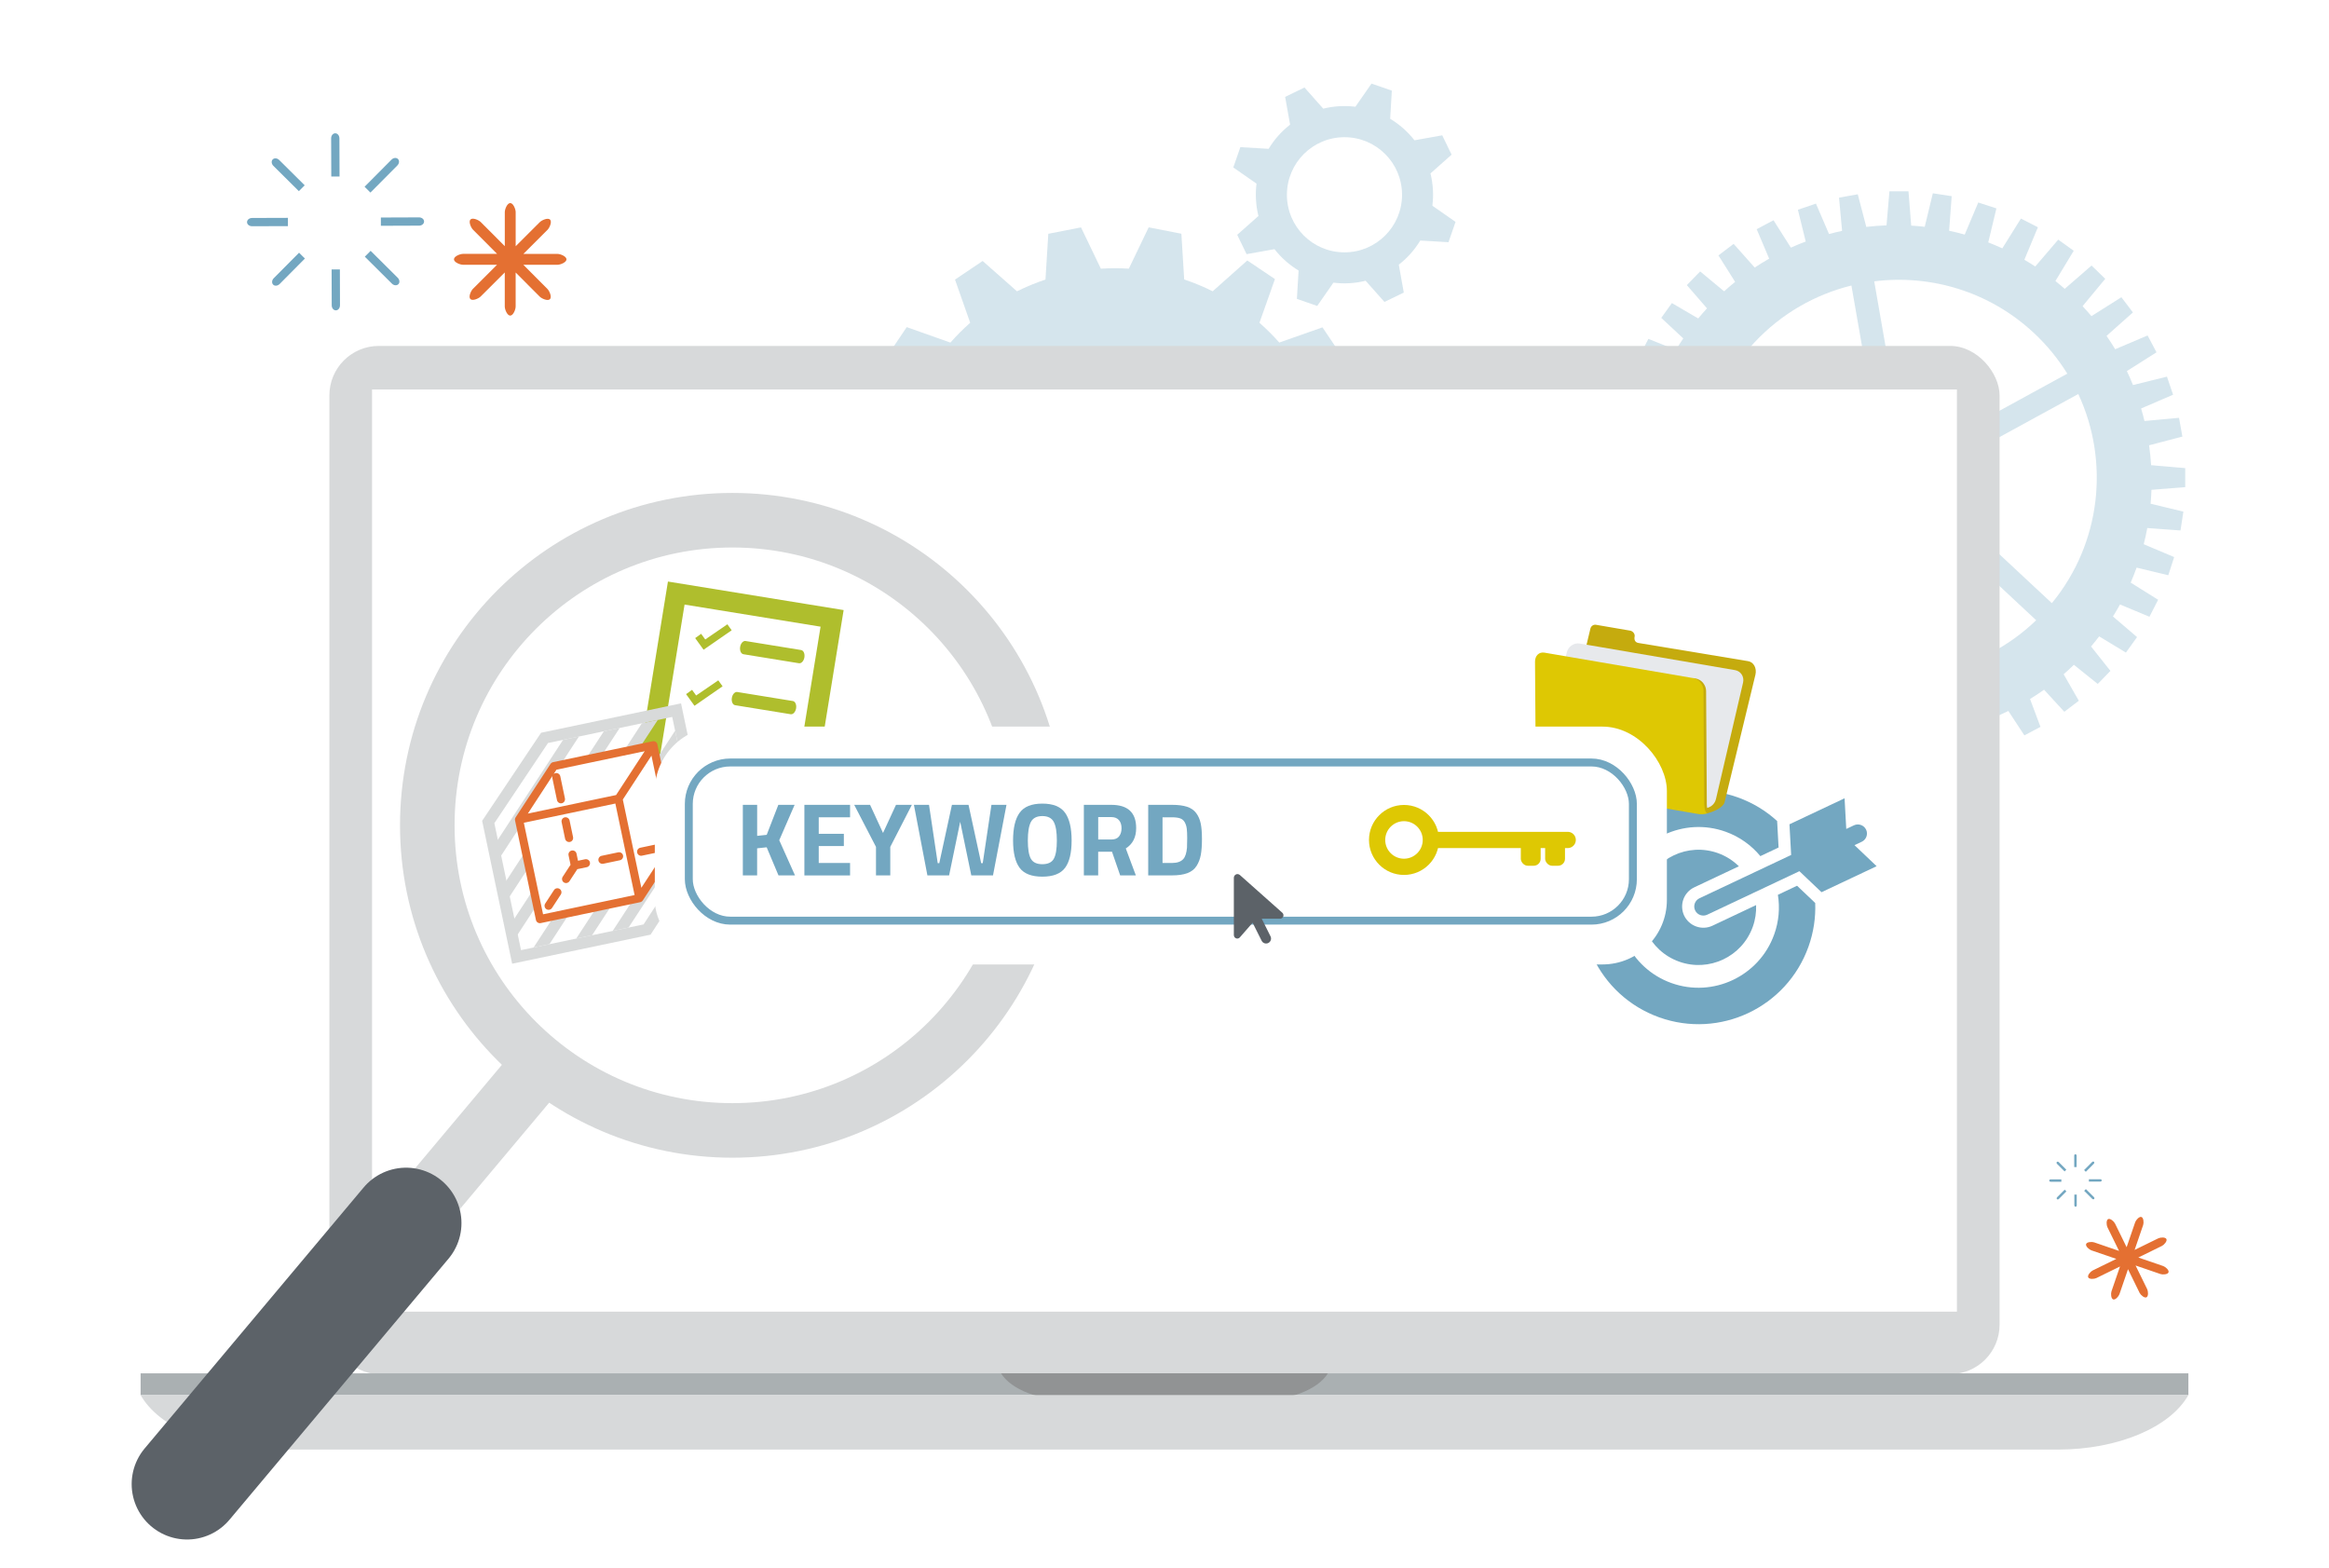 <?xml version="1.0" encoding="UTF-8"?><svg id="Keywords" xmlns="http://www.w3.org/2000/svg" xmlns:xlink="http://www.w3.org/1999/xlink" viewBox="0 0 839.28 564.89"><defs><clipPath id="clippath"><polygon points="177.88 296.68 187.49 342.42 231.81 333.12 251.58 302.84 242.24 258.33 197.3 267.77 177.88 296.68" style="fill:none;"/></clipPath><filter id="drop-shadow-1" filterUnits="userSpaceOnUse"><feOffset dx="0" dy="1.43"/><feGaussianBlur result="blur" stdDeviation="7.16"/><feFlood flood-color="#1d1e1c" flood-opacity=".36"/><feComposite in2="blur" operator="in"/><feComposite in="SourceGraphic"/></filter></defs><path d="m766.45,133.71l10.67-6.76-3.21-6.07-11.68,4.96c-.98-1.63-2.02-3.23-3.11-4.81l9.5-8.45-4.15-5.48-10.79,6.82c-1.03-1.22-2.1-2.42-3.2-3.6l8.17-9.85-4.93-4.79-9.67,8.4c-1.1-.97-2.22-1.91-3.36-2.82l6.6-10.9-5.58-4.01-8.28,9.67c-1.3-.84-2.61-1.65-3.93-2.42l4.88-11.71-6.12-3.13-6.7,10.73c-1.67-.77-3.37-1.48-5.07-2.14l2.94-12.26-6.54-2.12-4.88,11.56c-1.86-.52-3.73-.98-5.62-1.38l.92-12.46-6.79-1.04-2.92,12.07c-1.62-.18-3.25-.33-4.88-.42l-.97-12.36h-6.87s-1.05,12.26-1.05,12.26c-2.44.09-4.87.28-7.29.56l-3.07-11.75-6.76,1.21,1.11,11.97c-1.58.34-3.15.72-4.71,1.14l-4.71-10.96-6.51,2.21,2.83,11.45c-1.8.68-3.59,1.41-5.36,2.2l-6.25-9.86-6.07,3.21,4.5,10.62c-1.77,1.01-3.5,2.08-5.21,3.21l-7.59-8.53-5.48,4.15,6.02,9.54c-1.35,1.09-2.67,2.22-3.97,3.4l-8.64-7.16-4.79,4.93,7.26,8.37c-1.09,1.19-2.15,2.41-3.17,3.64l-9.48-5.54-3.83,5.33,7.93,7.4c-.92,1.36-1.79,2.74-2.63,4.14l-9.95-3.96-2.99,5.84,8.74,5.99c-.84,1.78-1.62,3.58-2.34,5.39l-10.2-2.28-2.03,6.24,9.36,4.43c-.58,2-1.08,4.01-1.52,6.04l-10.2-.59-.99,6.49,9.74,2.8c-.21,1.75-.37,3.51-.48,5.27l-9.98.94v6.56s9.87,1.27,9.87,1.27c.09,2.63.3,5.25.61,7.87l-9.46,2.64,1.16,6.46,9.75-.48c.37,1.72.79,3.44,1.27,5.14l-8.82,3.95,2.11,6.22,9.44-1.9c.74,1.94,1.55,3.85,2.43,5.74l-7.98,5.24,3.07,5.8,8.93-3.34c1.09,1.87,2.26,3.72,3.5,5.52l-6.97,6.4,3.97,5.23,8.23-4.72c1.17,1.41,2.4,2.79,3.67,4.14l-5.9,7.35,4.71,4.57,7.39-5.88c1.31,1.16,2.65,2.28,4.01,3.35l-4.77,8.17,5.33,3.83,6.49-6.95c1.51.98,3.05,1.9,4.6,2.78l-3.51,8.82,5.84,2.99,5.41-7.89c1.91.85,3.83,1.64,5.78,2.35l-2.09,9.34,6.24,2.03,4.14-8.76c2.09.55,4.19,1.02,6.31,1.43l-.56,9.7,6.49.99,2.72-9.47c1.8.17,3.61.29,5.41.35l.92,9.78h6.56s1.28-9.89,1.28-9.89c2.59-.16,5.17-.42,7.74-.8l2.71,9.73,6.46-1.16-.51-10.25c1.65-.4,3.29-.85,4.91-1.34l4.21,9.39,6.22-2.11-2.07-10.26c1.81-.75,3.6-1.56,5.37-2.42l5.77,8.8,5.8-3.07-3.76-10.04c1.71-1.06,3.4-2.17,5.05-3.35l7.3,7.95,5.23-3.97-5.47-9.55c1.26-1.1,2.49-2.23,3.7-3.41l8.59,6.9,4.57-4.71-6.99-8.79c1.01-1.19,1.99-2.41,2.93-3.64l9.64,5.84,4.01-5.58-8.68-7.43c.89-1.42,1.74-2.86,2.54-4.32l10.61,4.42,3.13-6.12-9.89-6.18c.77-1.78,1.48-3.58,2.13-5.4l11.42,2.74,2.12-6.54-10.97-4.63c.49-1.94.92-3.88,1.28-5.84l11.97.88,1.04-6.79-11.81-2.85c.15-1.67.25-3.34.31-5.01l12.16-.95v-6.87s-12.29-1.05-12.29-1.05c-.15-2.4-.39-4.79-.73-7.17l12-3.14-1.21-6.76-12.45,1.15c-.36-1.52-.77-3.02-1.21-4.52l11.52-4.95-2.21-6.51-12.24,3.02c-.69-1.7-1.42-3.38-2.21-5.05Zm-27.03,83.64l-34.92-32.57-3.08,3.3c5.95-6.38,7.64-15.2,5.22-22.97l42.3-23.13c11.3,24.27,8.27,53.71-9.53,75.36Zm-80.15,21.55l19.71-43.99c7.89,1.84,16.52-.47,22.45-6.83l-2.62,2.81,34.95,32.6c-20.24,19.51-49.4,24.8-74.48,15.41Zm31.55-73.77c3.86,3.6,4.07,9.64.47,13.5-3.6,3.86-9.64,4.07-13.5.47-3.86-3.6-4.07-9.64-.47-13.5,3.6-3.86,9.64-4.07,13.5-.47Zm-77.79,4.96l48,4.49c.57,5.41,3.01,10.65,7.31,14.66.94.88,1.94,1.66,2.98,2.35l-19.68,43.92c-5.68-2.93-11.06-6.68-15.97-11.25-15.58-14.54-23.19-34.42-22.64-54.17Zm54.15-67.2l8.3,47.53c-3.06,1.24-5.9,3.15-8.3,5.72-2.76,2.96-4.6,6.44-5.55,10.1l-47.88-4.48c2.02-13.86,8.13-27.27,18.41-38.29,9.8-10.51,22.04-17.39,35.02-20.59Zm77.8,31.75l-42.21,23.08c-.75-.96-1.58-1.87-2.5-2.72-4.68-4.37-10.68-6.44-16.61-6.28l-8.27-47.34c20.26-2.54,41.45,3.59,57.54,18.6,4.76,4.44,8.77,9.38,12.04,14.67Z" style="fill:#73a7c1; opacity:.3;"/><path d="m515.5,62.48l7.6-6.75-3.38-6.97-10.01,1.79c-2.43-3.13-5.41-5.74-8.75-7.75l.6-10.14-7.32-2.54-5.81,8.34c-3.77-.47-7.69-.27-11.59.69l-6.76-7.62-6.97,3.38,1.79,10.01c-3.12,2.42-5.73,5.39-7.74,8.71l-10.19-.61-2.54,7.32,8.37,5.83c-.48,3.79-.28,7.73.69,11.65l-7.65,6.79,3.38,6.97,10.06-1.8c2.42,3.1,5.37,5.7,8.68,7.7l-.61,10.22,7.32,2.54,5.84-8.39c3.78.48,7.71.28,11.61-.69l6.78,7.64,6.97-3.38-1.8-10.04c3.11-2.42,5.73-5.38,7.73-8.71l10.18.6,2.54-7.32-8.35-5.82c.48-3.8.28-7.75-.7-11.68Zm-10.26,7.71c0,11.46-9.29,20.75-20.75,20.74-11.46,0-20.75-9.29-20.74-20.75s9.29-20.75,20.75-20.74c11.46,0,20.75,9.29,20.74,20.75Z" style="fill:#73a7c1; opacity:.3;"/><g style="opacity:.3;"><path d="m461,123.43c-2.2-2.5-4.59-4.88-7.14-7.13l5.58-15.74-9.96-6.7-12.48,11.1c-3.35-1.68-6.78-3.09-10.26-4.26l-1.02-16.48-11.78-2.3-7.15,14.89c-3.36-.21-6.73-.21-10.08.01l-7.16-14.89-11.78,2.31-1.02,16.49c-3.5,1.17-6.93,2.58-10.26,4.24l-12.38-10.93-9.96,6.7,5.47,15.57c-2.5,2.2-4.88,4.59-7.13,7.14l-15.74-5.58-6.7,9.96,11.1,12.48c-1.68,3.35-3.09,6.78-4.26,10.26l-16.48,1.02-2.3,11.78,14.89,7.15c-.21,3.36-.21,6.73.01,10.08l-14.89,7.16,2.31,11.78,16.49,1.02c1.17,3.5,2.58,6.93,4.24,10.26l-10.93,12.38,6.7,9.96,15.57-5.47c2.2,2.5,4.59,4.88,7.14,7.13l-5.58,15.74,9.96,6.7,12.48-11.1c3.35,1.68,6.78,3.09,10.26,4.26l1.02,16.48,11.78,2.3,7.15-14.89c3.36.21,6.73.21,10.08-.01l7.16,14.89,11.78-2.31,1.02-16.49c3.5-1.17,6.93-2.58,10.26-4.24l12.38,10.93,9.96-6.7-5.47-15.57c2.5-2.2,4.88-4.59,7.13-7.14l15.74,5.58,6.7-9.96-11.1-12.48c1.68-3.35,3.09-6.78,4.26-10.26l16.48-1.02,2.3-11.78-14.89-7.15c.21-3.36.21-6.73-.01-10.08l14.89-7.16-2.31-11.78-16.49-1.02c-1.17-3.5-2.58-6.93-4.24-10.26l10.93-12.38-6.7-9.96-15.57,5.47Zm-14.56,53.48c-.75,24.67-21.36,44.07-46.03,43.32-24.67-.75-44.07-21.36-43.32-46.03.75-24.67,21.36-44.07,46.03-43.32,24.67.75,44.07,21.36,43.32,46.03Z" style="fill:#73a7c1;"/><path d="m454.87,157.45c-10-29.33-41.88-45-71.21-35-29.33,10-45,41.88-35,71.21,10,29.33,41.88,45,71.21,35,29.33-10,45-41.88,35-71.21Zm-11.84,4.04c7.77,22.79-4.4,47.56-27.19,55.33-22.79,7.77-47.56-4.4-55.33-27.19-7.77-22.79,4.4-47.56,27.19-55.33,22.79-7.77,47.56,4.4,55.33,27.19Z" style="fill:#73a7c1;"/></g><g><rect x="118.7" y="124.65" width="601.87" height="370.5" rx="17.82" ry="17.82" style="fill:#d7d9da;"/><rect x="134.07" y="140.35" width="571.13" height="332.28" style="fill:#fff;"/><rect x="50.67" y="494.86" width="737.94" height="7.85" style="fill:#aab0b2;"/><path d="m453.23,504.66h-67.19c-11.48,0-21.68-3.95-25.31-9.8h117.8c-3.63,5.85-13.82,9.8-25.31,9.8Z" style="fill:#919394;"/><path d="m741.65,522.33H97.63c-21.42,0-40.39-7.94-46.96-19.66h737.94c-6.57,11.72-25.54,19.66-46.96,19.66Z" style="fill:#d7d9da;"/></g><g><line x1="73.14" y1="529.04" x2="191.51" y2="387.98" style="fill:none; stroke:#d7d9da; stroke-linecap:round; stroke-miterlimit:10; stroke-width:21.82px;"/><circle cx="263.92" cy="297.39" r="109.94" style="fill:none; stroke:#d7d9da; stroke-miterlimit:10; stroke-width:19.66px;"/><line x1="67.41" y1="534.77" x2="146.33" y2="440.72" style="fill:none; stroke:#5c6268; stroke-linecap:round; stroke-miterlimit:10; stroke-width:39.93px;"/></g><g><path d="m240.7,209.55l-12.38,76.27,63.31,10.28,12.38-76.27-63.31-10.28Zm44.94,78.23l-49.01-7.96,10.06-61.97,49.01,7.96-10.06,61.97Z" style="fill:#afbe2d;"/><path d="m288.69,234.23l-20.02-3.25c-.86-.14-1.74.81-1.95,2.13-.21,1.31.31,2.49,1.18,2.63l20.02,3.25c.86.14,1.74-.81,1.95-2.13s-.31-2.49-1.18-2.63h0Z" style="fill:#afbe2d;"/><path d="m285.7,252.6l-20.02-3.25c-.86-.14-1.74.81-1.95,2.13s.31,2.49,1.18,2.63l20.02,3.25c.86.14,1.74-.81,1.95-2.13s-.31-2.49-1.18-2.63h0Z" style="fill:#afbe2d;"/><path d="m282.72,270.98l-20.02-3.25c-.86-.14-1.74.81-1.95,2.13-.21,1.31.31,2.49,1.18,2.63l20.02,3.25c.86.14,1.74-.81,1.95-2.13s-.31-2.49-1.18-2.63h0Z" style="fill:#afbe2d;"/><polygon points="254.14 230.42 252.67 228.38 250.51 229.93 253.54 234.12 263.67 227.11 262.12 224.95 254.14 230.42" style="fill:#afbe2d;"/><polygon points="250.86 250.61 249.39 248.57 247.24 250.12 250.26 254.32 260.39 247.3 258.84 245.15 250.86 250.61" style="fill:#afbe2d;"/><polygon points="247.58 270.84 246.11 268.8 243.95 270.35 246.98 274.54 257.11 267.53 255.56 265.38 247.58 270.84" style="fill:#afbe2d;"/></g><g><path d="m242.24,258.33l9.35,44.51-19.67,30.26-44.16,9.27-9.61-45.75,19.33-28.89,44.77-9.4m3.19-4.89l-4.04.85-44.77,9.4-1.65.35-.94,1.4-19.33,28.89-.97,1.44.36,1.7,9.61,45.75.85,4.04,4.04-.85,44.16-9.27,1.68-.35.93-1.44,19.67-30.26.93-1.43-.35-1.67-9.35-44.51-.85-4.04h0Z" style="fill:#d8dada;"/><g style="clip-path:url(#clippath);"><g><line x1="175.76" y1="311.94" x2="213.2" y2="254.61" style="fill:none; stroke:#d8dada; stroke-miterlimit:10; stroke-width:4.13px;"/><line x1="177.63" y1="328.5" x2="228.46" y2="250.66" style="fill:none; stroke:#d8dada; stroke-miterlimit:10; stroke-width:4.13px;"/><line x1="178.72" y1="344.95" x2="240.14" y2="250.88" style="fill:none; stroke:#d8dada; stroke-miterlimit:10; stroke-width:4.13px;"/><line x1="188.34" y1="351.23" x2="249.76" y2="257.16" style="fill:none; stroke:#d8dada; stroke-miterlimit:10; stroke-width:4.13px;"/><line x1="199.77" y1="354.04" x2="261.19" y2="259.98" style="fill:none; stroke:#d8dada; stroke-miterlimit:10; stroke-width:4.13px;"/><line x1="208.97" y1="357.32" x2="270.38" y2="263.26" style="fill:none; stroke:#d8dada; stroke-miterlimit:10; stroke-width:4.13px;"/></g></g><polygon points="187.13 295.9 195.01 330.51 229.73 323.22 242.97 303.8 235.2 270 200.25 276.97 187.13 295.9" style="fill:#fff;"/><g><path d="m235.24,267.53s-.07.02-.11.03l-35.72,7.5c-.26.06-.5.21-.64.44l-12.59,19.28c-.15.23-.2.5-.14.77l7.53,35.85c.12.55.66.9,1.2.79l35.85-7.53c.26-.06.5-.21.64-.44l12.59-19.28c.15-.23.2-.5.14-.77l-7.49-35.69c0-.18-.07-.36-.17-.51,0,0-.01-.02-.02-.02-.24-.34-.67-.5-1.07-.41h0Zm-34.99,9.44l33.03-6.94-11.01,16.87-33.03,6.94,11.01-16.87Zm34.73-5.82l6.94,33.03-11.01,16.87-6.94-33.03,11.01-16.87Zm-34.74,7.89c-.55.12-.89.67-.77,1.22l1.67,7.97c.11.55.64.91,1.19.8.55-.11.91-.64.8-1.19v-.03s-1.68-7.97-1.68-7.97c-.11-.55-.64-.91-1.19-.8h-.03s0,0,0,0Zm-11.99,17.09l33.85-7.11,7.11,33.85-33.85,7.11-7.11-33.85Zm15.34-1.16c-.55.12-.89.67-.77,1.22l1.25,5.97c.11.55.64.91,1.19.8.55-.11.91-.64.8-1.19v-.03s-1.26-5.97-1.26-5.97c-.11-.55-.64-.91-1.19-.8h-.03s0,0,0,0Zm2.51,11.95c-.55.12-.89.67-.77,1.22l.75,3.57-2.92,4.47c-.32.46-.2,1.1.27,1.41.46.32,1.1.2,1.41-.27,0-.01.02-.02.02-.04l2.92-4.47,3.57-.75c.55-.11.91-.64.8-1.19-.11-.55-.64-.91-1.19-.8h-.03s-2.99.63-2.99.63l-.63-2.99c-.11-.55-.64-.91-1.19-.8h-.03Zm10.81,1.91c-.55.11-.91.64-.8,1.19.11.55.64.91,1.19.8h.03s5.97-1.26,5.97-1.26c.55-.11.91-.64.8-1.19-.11-.55-.64-.91-1.19-.8h-.03s-5.97,1.26-5.97,1.26Zm13.94-2.93c-.55.11-.91.64-.8,1.19.11.55.64.91,1.19.8h.03s7.97-1.68,7.97-1.68c.55-.11.91-.64.8-1.19-.11-.55-.64-.91-1.19-.8h-.03s-7.97,1.68-7.97,1.68Zm-30.21,14.65c-.26.06-.48.22-.62.45l-3.15,4.82c-.32.46-.2,1.1.27,1.41.46.32,1.1.2,1.41-.27,0-.01.02-.02.02-.03l3.15-4.82c.31-.47.19-1.1-.28-1.41-.24-.16-.53-.21-.81-.15h0Z" style="fill:#e47032;"/><path d="m230.71,325.09l-35.85,7.53c-.79.17-1.57-.34-1.73-1.13l-7.53-35.85c-.08-.38,0-.77.2-1.1l12.59-19.28c.21-.32.55-.55.92-.63l35.72-7.5s.04-.02.1-.03h0c.61-.13,1.2.1,1.54.58l.05.08c.12.18.21.43.22.69l7.49,35.62c.08.38,0,.78-.21,1.1l-12.58,19.28c-.21.33-.54.55-.92.63Zm-31.2-49.59c-.15.03-.28.12-.36.25l-12.59,19.28c-.08.13-.11.28-.08.43l7.53,35.85c.06.31.37.51.68.44l35.85-7.53c.15-.03.28-.12.36-.25l12.58-19.28c.08-.13.11-.28.08-.43l-7.49-35.69c-.01-.17-.05-.27-.11-.36-.14-.2-.37-.3-.6-.25l-.14.04-35.72,7.5h0Zm30.23,47.71l-34.73,7.29-7.29-34.73,34.73-7.29,7.29,34.73Zm-34.04,6.24l32.98-6.93-6.93-32.98-32.98,6.93,6.93,32.98Zm34.99-7.26l-7.19-34.26,11.7-17.92,7.19,34.26-11.7,17.92Zm-6.25-34.09l6.68,31.8,8.87-13.58c-.18.16-.41.28-.66.33h0l-8.05,1.69c-.76.15-1.53-.37-1.68-1.16-.15-.78.36-1.55,1.13-1.71l7.98-1.68c.83-.16,1.6.36,1.75,1.15.05.24.03.49-.04.71l1.02-1.56-6.68-31.8-10.32,15.81Zm6.49,18.22c-.32.07-.52.37-.46.67.06.31.36.51.67.45h0s0,0,0,0h0s7.98-1.68,7.98-1.68h0c.32-.07.52-.37.46-.67-.06-.31-.36-.51-.67-.45l-7.99,1.68h0Zm-32.93,21.49h0c-.39.08-.79,0-1.13-.22-.32-.22-.54-.55-.61-.94-.07-.38,0-.77.23-1.1l3.14-4.81c.2-.32.52-.55.89-.64h0c.43-.09.84,0,1.16.21.67.45.85,1.36.4,2.03l-3.14,4.81c-.24.36-.56.57-.93.65Zm2.75-6.84c-.16.04-.29.13-.37.26l-3.15,4.82c-.09.13-.12.29-.09.44.03.15.11.28.24.37.13.09.29.12.44.09h0c.14-.03.27-.11.35-.24l3.16-4.85c.18-.27.11-.62-.15-.8-.13-.09-.29-.12-.44-.09Zm3.55-2.8c-.39.08-.79,0-1.13-.22-.32-.22-.54-.55-.61-.94-.07-.38,0-.77.23-1.1l2.81-4.3-.71-3.39c-.18-.78.32-1.56,1.11-1.74.43-.08.81,0,1.14.21s.54.55.62.93l.53,2.54,2.55-.54c.83-.16,1.6.36,1.75,1.15.15.78-.36,1.55-1.14,1.71h0l-3.4.71-2.82,4.31c-.24.36-.56.57-.93.65Zm1.91-10.83c-.32.07-.52.38-.45.69l.79,3.76-3.02,4.62c-.09.13-.12.29-.09.44.03.15.11.28.24.37.25.17.62.1.8-.15l3.03-4.65,3.75-.79h0c.32-.07.52-.37.46-.67-.06-.31-.36-.51-.67-.45l-3.44.72-.72-3.42c-.03-.16-.12-.28-.24-.37-.13-.09-.28-.12-.43-.09Zm11.19,3.9h-.05c-.35.08-.74,0-1.07-.22s-.54-.55-.62-.93c-.15-.78.36-1.55,1.13-1.71l5.99-1.26c.83-.16,1.6.36,1.75,1.15.15.78-.36,1.55-1.14,1.71h0l-6,1.26Zm-.4-2c-.32.07-.52.37-.46.67.03.15.12.28.24.36s.28.12.43.09h0s0,0,0,0h0s5.99-1.26,5.99-1.26h0c.32-.07.52-.37.46-.67-.06-.31-.36-.51-.67-.45l-6,1.26h0Zm-11.62-5.86h-.02c-.79.16-1.56-.36-1.72-1.15l-1.25-5.97c-.18-.78.32-1.56,1.11-1.74.83-.16,1.6.36,1.76,1.15l1.25,5.97c.16.82-.35,1.58-1.13,1.75Zm-1.67-8c-.32.07-.52.38-.45.69l1.26,5.98c.06.32.36.52.67.46l.1.43-.09-.44c.3-.06.5-.36.44-.67l-1.26-6c-.06-.32-.36-.52-.67-.46Zm18.84-8.1l-34.26,7.19,11.7-17.92,34.26-7.19-11.7,17.92Zm-32.34,5.88l31.8-6.68,10.32-15.81-31.8,6.68-1.01,1.55c.18-.15.39-.26.63-.32.83-.16,1.6.36,1.76,1.15l1.67,7.96c.16.81-.35,1.58-1.13,1.75h-.02c-.79.16-1.56-.36-1.72-1.15l-1.67-7.96c-.06-.25-.04-.51.03-.74l-8.86,13.57Zm10.16-13.71c-.32.07-.52.38-.45.69l1.67,7.97c.06.32.36.52.67.46l.1.43-.09-.44c.3-.06.5-.36.44-.67l-1.68-7.99c-.06-.32-.36-.52-.67-.46Z" style="fill:#e47032;"/></g></g><g><path d="m653.4,324.67l-5.81-5.51-6.91,3.27c.75,4.66.37,9.56-1.34,14.3-5.39,15.03-22.01,22.88-37.04,17.49-15.03-5.39-22.87-22.01-17.48-37.04,5.39-15.03,22-22.87,37.03-17.48,5.07,1.82,9.31,4.92,12.52,8.79l6.56-3.1-.44-8.11-.08-1.44c-3.98-3.64-8.73-6.56-14.12-8.5-21.88-7.85-45.97,3.53-53.81,25.41-7.85,21.88,3.53,45.97,25.4,53.82,21.88,7.85,45.97-3.53,53.81-25.41,1.87-5.22,2.64-10.56,2.44-15.78l-.73-.7Z" style="fill:#73a7c1;"/><path d="m672.47,298.95c-.78-1.63-2.74-2.33-4.37-1.57l-2.78,1.32-.61-11.05-19.86,9.37.61,11.05-33.04,15.6c-1.64.78-2.34,2.73-1.57,4.37.77,1.63,2.73,2.33,4.36,1.56l33.22-15.68,7.97,7.57,19.86-9.37-7.97-7.58,2.61-1.23c1.64-.77,2.34-2.73,1.57-4.37Z" style="fill:#73a7c1;"/><path d="m617.09,333.57c-3.81,1.79-8.38.15-10.19-3.65-1.8-3.82-.16-8.39,3.66-10.19l16.06-7.58c-2.07-2.04-4.6-3.69-7.53-4.74-10.79-3.87-22.69,1.74-26.56,12.53-3.87,10.8,1.74,22.69,12.54,26.56,10.8,3.87,22.69-1.74,26.56-12.54.93-2.58,1.3-5.24,1.2-7.83l-15.74,7.44Z" style="fill:#73a7c1;"/></g><g><path id="Back_side" d="m589.03,229.48c-.2,1.32.39,2.03,1.39,2.2l39.55,6.56c2.01.34,3.18,2.55,2.61,4.92l-11.14,46.04s-.49,2.19-5.81,3.78c-.64.19-1.26.09-2.05.26-.23.05-.76-.08-.99-.13l-49.24-9.96c-2.01-.34-3.18-2.55-2.61-4.92l12.38-51.73c.22-.92,1.1-1.52,2-1.37l12.32,2.11c1,.17,1.85,1.22,1.6,2.24h0Z" style="fill:#c5ab0e;"/><path id="Paper_2" d="m557.73,281.58l55.94,9.58c2.1.36,4.2-1.08,4.69-3.21l9.77-41.97c.5-2.13-.8-4.15-2.89-4.51l-55.94-9.58c-2.1-.36-4.2,1.08-4.69,3.21l-9.77,41.97c-.5,2.13.8,4.15,2.89,4.51Z" style="fill:#e7e9ec;"/><path id="Thickness_of_the_folder" d="m615.07,289.18l-.26-40.19c-.01-2.13-1.65-4.13-3.66-4.48l-.95-.16,2.01,48.94,2.45-1.05c.42-.18.65-.63.55-1.08-.17-.78-.15-1.98-.15-1.98Z" style="fill:#c5ab0e;"/><path id="Front_side" d="m614.12,289.02l-.26-40.19c-.01-2.13-1.65-4.13-3.66-4.48l-53.63-9.18c-2.01-.34-3.42,1.14-3.41,3.27l.29,41c.01,2.13,1.45,4.1,3.46,4.44l53.63,9.18,1.21.21c1.26.22,2.56.13,3.79-.26h0c-1.48.4-1.42-3.99-1.42-3.99Z" style="fill:#dec803;"/></g><g><g><rect x="235.97" y="260.39" width="364.71" height="85.7" rx="23.24" ry="23.24" style="fill:#fff; filter:url(#drop-shadow-1);"/><rect x="248.22" y="274.75" width="340.21" height="56.99" rx="14.93" ry="14.93" style="fill:#fff; stroke:#73a7c1; stroke-miterlimit:10; stroke-width:2.86px;"/></g><g><path d="m272.85,315.44h-5.16v-25.43h5.16v11.18l3.44-.37,4.19-10.81h5.87l-5.54,12.75,5.68,12.68h-5.95l-4.26-10.13-3.44.37v9.76Z" style="fill:#73a7c1;"/><path d="m289.87,315.44v-25.43h16.46v4.49h-11.29v5.95h9.05v4.41h-9.05v6.1h11.29v4.49h-16.46Z" style="fill:#73a7c1;"/><path d="m320.83,315.44h-5.16v-10.28l-7.85-15.15h5.72l4.67,10.13,4.67-10.13h5.72l-7.78,15.15v10.28Z" style="fill:#73a7c1;"/><path d="m329.36,290.01h5.42l3.14,21.02h.56l4.56-21.02h5.98l4.56,21.02h.56l3.14-21.02h5.42l-4.86,25.43h-7.82l-4-19.33-4,19.33h-7.82l-4.86-25.43Z" style="fill:#73a7c1;"/><path d="m383.79,312.73c-1.58,2.11-4.31,3.16-8.17,3.16s-6.59-1.05-8.17-3.16c-1.58-2.11-2.38-5.4-2.38-9.89s.79-7.82,2.38-10c1.58-2.18,4.31-3.27,8.17-3.27s6.59,1.09,8.17,3.27c1.58,2.18,2.38,5.52,2.38,10s-.79,7.79-2.38,9.89Zm-12.3-3.29c.74,1.31,2.11,1.96,4.13,1.96s3.4-.65,4.13-1.96c.74-1.31,1.1-3.5,1.1-6.58s-.37-5.32-1.12-6.71-2.12-2.09-4.11-2.09-3.37.7-4.11,2.09-1.12,3.63-1.12,6.71.37,5.27,1.1,6.58Z" style="fill:#73a7c1;"/><path d="m395.74,306.91v8.53h-5.16v-25.43h9.87c5.98,0,8.98,2.79,8.98,8.38,0,3.32-1.25,5.76-3.74,7.33l3.63,9.72h-5.65l-2.95-8.53h-4.97Zm7.52-5.54c.6-.75.9-1.73.9-2.95s-.32-2.19-.95-2.92c-.64-.72-1.55-1.08-2.75-1.08h-4.71v8.08h4.79c1.22,0,2.13-.37,2.73-1.12Z" style="fill:#73a7c1;"/><path d="m422.33,315.44h-8.56v-25.43h8.56c2.19,0,4,.23,5.42.69,1.42.46,2.52,1.22,3.31,2.28s1.33,2.31,1.63,3.74c.3,1.43.45,3.3.45,5.59s-.14,4.2-.41,5.7-.79,2.85-1.55,4.04c-.76,1.18-1.86,2.04-3.31,2.58s-3.29.8-5.53.8Zm5.42-10.1c.05-.8.07-1.9.07-3.31s-.05-2.54-.15-3.38c-.1-.85-.34-1.62-.71-2.32-.37-.7-.93-1.18-1.66-1.44s-1.73-.39-2.97-.39h-3.4v16.46h3.4c1.87,0,3.23-.47,4.08-1.42.72-.77,1.17-2.17,1.35-4.19Z" style="fill:#73a7c1;"/></g></g><g><path d="m505.94,295.9c3.73,0,6.76,3.03,6.76,6.76s-3.03,6.76-6.76,6.76-6.76-3.03-6.76-6.76,3.03-6.76,6.76-6.76m0-5.85c-6.96,0-12.61,5.65-12.61,12.61s5.65,12.61,12.61,12.61,12.61-5.65,12.61-12.61-5.65-12.61-12.61-12.61h0Z" style="fill:#dec803;"/><g><line x1="516.51" y1="302.66" x2="564.94" y2="302.66" style="fill:none; stroke:#dec803; stroke-linecap:round; stroke-miterlimit:10; stroke-width:5.85px;"/><rect x="548.04" y="302.53" width="7.15" height="9.43" rx="2.5" ry="2.5" style="fill:#dec803;"/><rect x="556.81" y="302.53" width="7.15" height="9.43" rx="2.5" ry="2.5" style="fill:#dec803;"/></g></g><path d="m444.63,316.25v20.71c0,.68.55,1.23,1.23,1.23.35,0,.69-.15.93-.42l4.61-5.28,3.25,6.5c.44.88,1.51,1.24,2.4.8.88-.44,1.24-1.51.8-2.4l-3.17-6.35h6.6c.68,0,1.23-.55,1.23-1.23,0-.35-.15-.69-.41-.92l-15.3-13.6c-.24-.21-.54-.33-.86-.33-.71,0-1.3.58-1.3,1.3Z" style="fill:#5c6268;"/><path d="m753.65,450.54l8.99,3.08-8.53,4.18c-.75.37-1.97,1.73-1.6,2.48h0c.37.75,2.19.62,2.94.25l8.52-4.18-3.08,8.98c-.27.79-.18,2.62.62,2.89s1.99-1.11,2.26-1.9l3.08-8.99,4.18,8.53c.37.75,1.73,1.97,2.48,1.6.75-.37.62-2.19.25-2.94l-4.18-8.52,8.98,3.08c.79.27,2.62.18,2.89-.62s-1.11-1.99-1.9-2.26l-8.99-3.08,8.53-4.18c.75-.37,1.97-1.73,1.6-2.48-.37-.75-2.19-.62-2.94-.25l-8.52,4.18,3.08-8.98c.27-.79.18-2.62-.62-2.89s-1.99,1.11-2.26,1.9l-3.08,8.99-4.18-8.53c-.37-.75-1.73-1.97-2.48-1.6-.75.37-.62,2.19-.25,2.94l4.18,8.52-8.98-3.08c-.79-.27-2.62-.18-2.89.62s1.11,1.99,1.9,2.26Z" style="fill:#e47032;"/><g><g><path d="m122.31,49.82l.05,13.78h-2.98s-.05-13.77-.05-13.77c0-.99.66-1.8,1.48-1.8s1.49.8,1.49,1.79Z" style="fill:#73a7c1;"/><path d="m122.51,110.03c0,.99-.66,1.8-1.48,1.8s-1.49-.8-1.49-1.79l-.04-12.95h2.98s.04,12.94.04,12.94Z" style="fill:#73a7c1;"/><path d="m152.82,79.82c0,.82-.8,1.49-1.79,1.49l-13.78.05v-2.98s13.77-.05,13.77-.05c.99,0,1.8.66,1.8,1.48Z" style="fill:#73a7c1;"/><path d="m90.81,78.54l12.95-.04v2.98s-12.94.04-12.94.04c-.99,0-1.8-.66-1.8-1.48s.8-1.49,1.79-1.49Z" style="fill:#73a7c1;"/></g><g><path d="m143.2,59.62l-9.71,9.77-2.11-2.1,9.71-9.77c.7-.7,1.74-.81,2.32-.23s.49,1.62-.21,2.32Z" style="fill:#73a7c1;"/><path d="m100.76,102.34c-.7.7-1.74.81-2.32.23-.58-.58-.49-1.62.21-2.32l9.12-9.19,2.11,2.1-9.12,9.19Z" style="fill:#73a7c1;"/><path d="m143.55,102.41c-.58.58-1.62.49-2.32-.21l-9.77-9.71,2.1-2.11,9.77,9.71c.7.7.81,1.74.23,2.32Z" style="fill:#73a7c1;"/><path d="m100.61,57.65l9.19,9.12-2.1,2.11-9.19-9.12c-.7-.7-.81-1.74-.23-2.32s1.62-.49,2.32.21Z" style="fill:#73a7c1;"/></g></g><g><g><path d="m748.33,416.44v4.09s-.87,0-.87,0v-4.09c-.01-.29.18-.53.43-.53s.44.24.44.53Z" style="fill:#73a7c1;"/><path d="m748.39,434.3c0,.29-.2.53-.44.53s-.44-.24-.44-.53v-3.84s.87,0,.87,0v3.84Z" style="fill:#73a7c1;"/><path d="m757.38,425.34c0,.24-.24.44-.53.44h-4.09s0-.87,0-.87h4.09c.29-.01.53.18.53.43Z" style="fill:#73a7c1;"/><path d="m738.99,424.96h3.84s0,.87,0,.87h-3.84c-.29.01-.53-.18-.53-.43s.24-.44.53-.44Z" style="fill:#73a7c1;"/></g><g><path d="m754.53,419.34l-2.88,2.9-.63-.62,2.88-2.9c.21-.21.52-.24.69-.07s.15.48-.06.69Z" style="fill:#73a7c1;"/><path d="m741.94,432.02c-.21.21-.52.24-.69.07s-.15-.48.06-.69l2.71-2.72.63.62-2.71,2.72Z" style="fill:#73a7c1;"/><path d="m754.64,432.04c-.17.17-.48.15-.69-.06l-2.9-2.88.62-.63,2.9,2.88c.21.21.24.52.07.69Z" style="fill:#73a7c1;"/><path d="m741.9,418.76l2.72,2.71-.62.63-2.72-2.71c-.21-.21-.24-.52-.07-.69s.48-.15.69.06Z" style="fill:#73a7c1;"/></g></g><path d="m166.86,91.48h12.28s-8.67-8.69-8.67-8.69c-.77-.77-1.69-2.94-.92-3.7.77-.77,2.93.16,3.7.93l8.66,8.68v-12.26c0-1.08.88-3.27,1.96-3.27s1.96,2.19,1.96,3.27v12.28s8.69-8.67,8.69-8.67c.77-.77,2.94-1.69,3.7-.92.77.77-.16,2.93-.93,3.7l-8.68,8.66h12.26c1.08,0,3.27.88,3.27,1.96,0,1.08-2.19,1.96-3.27,1.96h-12.28s8.67,8.69,8.67,8.69c.77.77,1.69,2.94.92,3.7-.77.77-2.93-.16-3.7-.93l-8.66-8.68v12.26c0,1.08-.88,3.27-1.96,3.27s-1.96-2.19-1.96-3.27v-12.28s-8.69,8.67-8.69,8.67c-.77.77-2.94,1.69-3.7.92-.77-.77.16-2.93.93-3.7l8.68-8.66h-12.26c-1.08,0-3.27-.88-3.27-1.96,0-1.08,2.19-1.96,3.27-1.96Z" style="fill:#e47032;"/></svg>